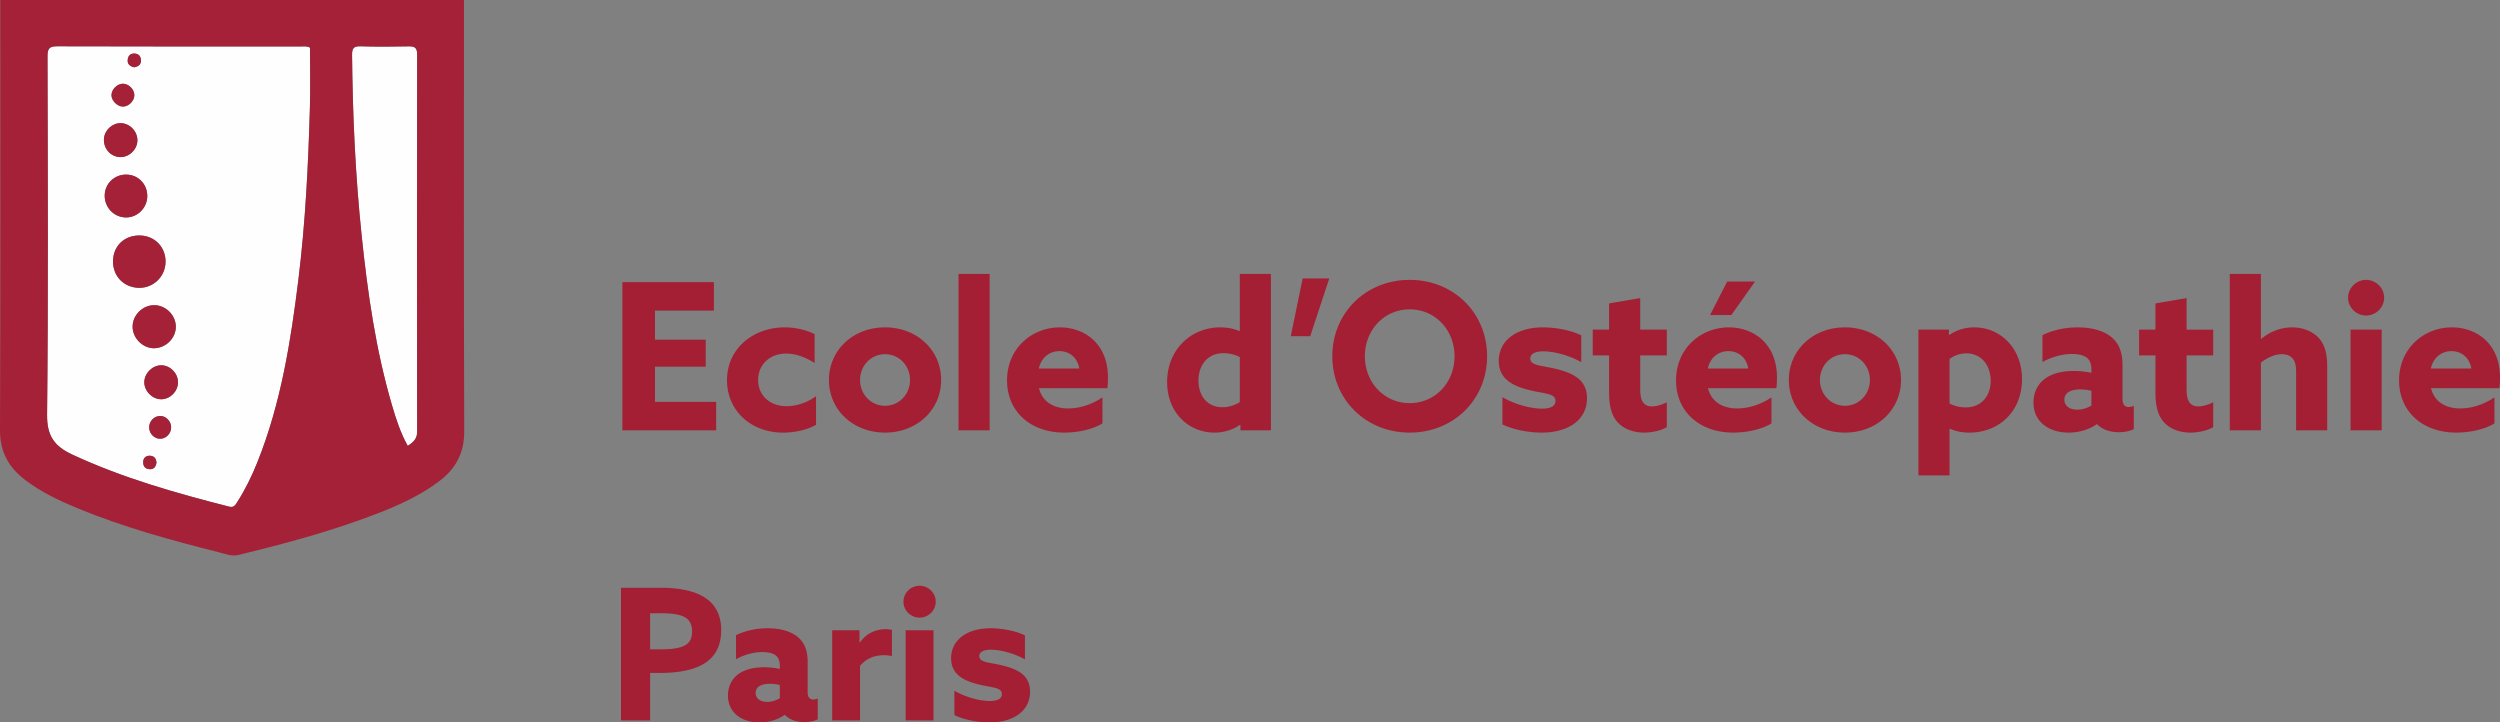 <svg xmlns="http://www.w3.org/2000/svg" viewBox="0 0 600 173.382"><rect x="0" y="0" width="600" height="173.382" fill="#808080" stroke="none"/><path d="M74.403 11.448c0 4.739.112 9.475-.02 14.205-.39 13.832-1.07 27.655-2.761 41.393-1.84 14.939-4.205 29.788-9.85 43.885-1.335 3.337-2.905 6.556-4.847 9.586-.444.694-.804 1.36-1.894 1.084-12.86-3.272-25.592-6.882-37.69-12.505-4.266-1.983-6.093-4.466-6.04-9.544.301-28.692.165-57.39.102-86.085-.004-1.902.523-2.365 2.384-2.359 19.469.067 38.938.04 58.408.047.731 0 1.495-.153 2.208.293zM33.47 56.513c-3.677-.018-6.322 2.56-6.348 6.188-.025 3.602 2.62 6.313 6.224 6.38 3.498.063 6.36-2.737 6.388-6.254.028-3.584-2.662-6.297-6.264-6.314zm3.562 27.063c2.81-.058 5.2-2.46 5.17-5.196-.03-2.78-2.442-5.156-5.216-5.14-2.79.017-5.18 2.419-5.162 5.188.017 2.766 2.484 5.204 5.208 5.148zm-1.682-36.473c.038-2.915-2.201-5.208-5.081-5.204-2.833.004-5.07 2.157-5.142 4.948-.073 2.876 2.145 5.25 4.99 5.34 2.81.088 5.197-2.23 5.233-5.084zm3.343 40.566c-2.11 0-4.024 1.895-4.063 4.021-.04 2.182 1.989 4.2 4.155 4.132 2.149-.067 3.954-1.957 3.934-4.12-.02-2.152-1.9-4.035-4.026-4.033zM28.744 37.7c2.12.118 4.106-1.672 4.229-3.814.128-2.23-1.708-4.252-3.933-4.33-2.049-.073-3.936 1.647-4.09 3.728-.171 2.31 1.53 4.29 3.794 4.416zm3.503-14.86c.001-1.381-1.351-2.74-2.734-2.747-1.375-.007-2.738 1.346-2.76 2.737-.019 1.316 1.412 2.75 2.749 2.752 1.381.002 2.744-1.359 2.745-2.742zm8.828 79.651c-.034-1.463-1.31-2.71-2.72-2.658-1.437.054-2.596 1.328-2.559 2.812.037 1.47 1.301 2.71 2.713 2.66 1.43-.05 2.6-1.332 2.566-2.814zm-3.523 8.578c-.033-1.135-.682-1.694-1.655-1.693-.88.001-1.516.516-1.536 1.505-.02 1.03.48 1.66 1.527 1.728 1.105.07 1.518-.646 1.664-1.54zm-5.36-94.918c.94-.155 1.66-.58 1.638-1.66-.02-1.024-.58-1.635-1.633-1.644-.984-.008-1.468.63-1.552 1.518-.102 1.063.57 1.567 1.548 1.786zM97.863 107.003c-1.739-3.111-2.778-6.33-3.728-9.554-3.946-13.377-5.9-27.116-7.343-40.95-1.5-14.383-2.16-28.805-2.294-43.26-.014-1.548.291-2.183 1.996-2.129 3.863.122 7.733.088 11.598.014 1.45-.028 2.027.345 2.025 1.929-.042 30.188-.042 60.376-.003 90.564.002 1.62-.818 2.466-2.251 3.386z" fill="#fefefe"/><path d="M111.35 1.976V0H.071v2.11c0 33.71.069 67.42-.07 101.128-.023 5.328 2.182 9.062 6.19 12.072 3.815 2.866 8.096 4.886 12.481 6.696 10.976 4.53 22.394 7.654 33.878 10.544 1.521.383 3.018 1.048 4.763.622 9.798-2.393 19.544-4.96 29.044-8.374 6.69-2.404 13.312-4.978 19.06-9.32 3.97-3 6.018-6.755 5.999-11.967-.127-33.844-.066-67.69-.066-101.535zM74.382 25.653c-.39 13.831-1.068 27.655-2.76 41.393-1.84 14.939-4.205 29.788-9.85 43.885-1.335 3.337-2.905 6.556-4.847 9.586-.444.694-.804 1.36-1.894 1.084-12.86-3.272-25.592-6.882-37.69-12.505-4.266-1.983-6.093-4.466-6.04-9.544.301-28.692.165-57.39.102-86.085-.004-1.902.523-2.365 2.384-2.359 19.469.067 38.938.04 58.408.047.731 0 1.495-.153 2.208.293 0 4.739.112 9.475-.02 14.205zm25.732 77.964c.002 1.62-.818 2.466-2.251 3.386-1.739-3.111-2.778-6.33-3.728-9.554-3.946-13.377-5.9-27.116-7.343-40.95-1.5-14.383-2.16-28.805-2.294-43.26-.014-1.548.291-2.183 1.996-2.129 3.863.122 7.733.088 11.598.014 1.45-.028 2.027.345 2.025 1.929-.042 30.188-.042 60.376-.003 90.564zm-60.381-40.79c.028-3.584-2.662-6.297-6.264-6.314-3.677-.018-6.322 2.56-6.348 6.188-.025 3.602 2.62 6.313 6.224 6.38 3.498.063 6.36-2.737 6.388-6.254zM42.2 78.38c-.03-2.78-2.442-5.156-5.216-5.14-2.79.017-5.18 2.419-5.162 5.188.017 2.766 2.484 5.204 5.208 5.148 2.81-.058 5.2-2.46 5.17-5.196zM35.35 47.103c.038-2.915-2.201-5.208-5.08-5.204-2.834.004-5.071 2.157-5.143 4.948-.073 2.876 2.145 5.25 4.99 5.34 2.81.088 5.197-2.23 5.233-5.084zm3.343 40.566c-2.11 0-4.024 1.895-4.063 4.021-.04 2.182 1.989 4.2 4.155 4.132 2.149-.067 3.954-1.957 3.934-4.12-.02-2.152-1.9-4.035-4.026-4.033zM28.744 37.7c2.12.118 4.106-1.672 4.229-3.814.128-2.23-1.708-4.252-3.933-4.33-2.049-.073-3.936 1.647-4.09 3.728-.171 2.31 1.53 4.29 3.794 4.416zm.758-12.118c1.381.002 2.744-1.359 2.745-2.742.001-1.381-1.351-2.74-2.734-2.747-1.375-.007-2.738 1.346-2.76 2.737-.019 1.316 1.412 2.75 2.749 2.752zm8.853 74.251c-1.437.054-2.596 1.328-2.559 2.812.037 1.47 1.301 2.71 2.713 2.66 1.43-.05 2.6-1.333 2.566-2.814-.034-1.463-1.31-2.71-2.72-2.658zm-2.458 9.543c-.88.001-1.516.516-1.536 1.505-.02 1.03.48 1.66 1.527 1.728 1.105.07 1.518-.646 1.664-1.54-.033-1.135-.682-1.694-1.655-1.693zm-3.704-93.225c.94-.155 1.66-.58 1.638-1.66-.021-1.024-.58-1.635-1.634-1.644-.984-.008-1.468.63-1.552 1.518-.102 1.063.57 1.567 1.548 1.786z" fill="#a52137"/><path d="M171.877 96.455h-14.69v-8.45h12.184v-6.486h-12.184v-6.976h14.15v-6.83h-21.961v35.57h22.501v-6.828zm16.066 7.37c2.752 0 5.6-.59 7.91-1.867v-6.879c-2.014 1.524-4.716 2.408-7.075 2.408-4.028 0-6.829-2.604-6.829-6.289 0-3.636 2.751-6.338 6.731-6.338 2.31 0 4.667.884 6.83 2.26v-6.927c-1.966-.983-4.472-1.622-7.174-1.622-7.566 0-13.854 5.061-13.854 12.676 0 7.271 5.699 12.578 13.461 12.578zm24.468-25.254c-7.714 0-13.462 5.503-13.462 12.627s5.748 12.627 13.462 12.627c7.713 0 13.461-5.503 13.461-12.627s-5.748-12.627-13.461-12.627zm0 18.817c-3.39 0-5.995-2.751-5.995-6.19 0-3.44 2.605-6.19 5.995-6.19s5.993 2.75 5.993 6.19c0 3.439-2.603 6.19-5.993 6.19zm25.106-31.64h-7.468v37.536h7.468V65.749zm16.851 12.823c-6.681 0-12.675 5.012-12.675 12.725 0 7.566 5.748 12.529 13.707 12.529 3.193 0 6.829-.737 9.187-2.211v-6.24c-2.554 1.72-5.502 2.653-8.205 2.653-3.438 0-6.19-1.523-7.025-4.864h16.41c.098-.638.147-1.72.147-2.555 0-8.106-5.6-12.037-11.546-12.037zm-5.06 9.876c.639-2.752 2.653-4.176 4.962-4.176 2.407 0 4.323 1.572 4.766 4.176h-9.728zm48.246-9.04l-.098.049c-1.278-.54-2.751-.885-4.57-.885-7.222 0-12.773 5.503-12.773 13.118 0 7.419 5.257 12.136 11.349 12.136 2.358 0 4.52-.737 6.141-1.867l.098.049v1.277h7.32V65.749h-7.467v13.658zm0 17.097c-1.081.688-2.555 1.228-4.176 1.228-3.685 0-5.748-2.8-5.748-6.387 0-3.635 2.112-6.583 6.043-6.583a8.7 8.7 0 0 1 3.881.933v10.809zm12.233-15.82h4.667l4.57-13.855h-6.387l-2.85 13.855zm28.545-13.51c-10.563 0-18.571 7.958-18.571 18.325 0 10.366 8.008 18.326 18.57 18.326 10.563 0 18.572-7.96 18.572-18.326 0-10.367-8.009-18.326-18.571-18.326zm0 29.576c-6.142 0-10.76-4.963-10.76-11.251s4.618-11.25 10.76-11.25 10.76 4.961 10.76 11.25-4.62 11.25-10.76 11.25zm35.128-8.205c-3.586-.884-6.19-.737-6.19-2.506 0-1.13 1.179-1.72 3.144-1.72 2.162 0 5.895.787 9.089 2.605v-6.436c-2.751-1.327-6.338-1.917-9.237-1.917-5.993 0-10.513 2.9-10.562 8.009 0 3.98 2.702 5.895 7.271 7.025 3.635.934 6.338.737 6.338 2.604 0 1.327-1.228 1.867-3.292 1.867-2.31 0-6.141-.835-9.433-2.75v6.533c2.85 1.376 6.534 1.966 9.433 1.966 6.19 0 10.809-2.9 10.858-8.205 0-4.176-2.8-5.945-7.419-7.075zm20.193-16.999l-7.468 1.277v6.289h-3.93v6.19h3.93v8.893c0 3.832.835 5.846 2.112 7.222 1.524 1.621 3.833 2.408 6.29 2.408 2.112 0 4.323-.59 5.452-1.327v-5.945c-.982.492-2.358.983-3.586.983-2.26 0-2.8-1.769-2.8-4.127v-8.107h6.386v-6.19h-6.386v-7.566zm27.562-3.98h-6.682l-4.127 8.058h5.11l5.699-8.058zm-6.289 11.005c-6.682 0-12.675 5.012-12.675 12.725 0 7.566 5.748 12.529 13.707 12.529 3.193 0 6.829-.737 9.187-2.211v-6.24c-2.555 1.72-5.503 2.653-8.205 2.653-3.439 0-6.19-1.523-7.025-4.864h16.41c.097-.638.147-1.72.147-2.555 0-8.106-5.601-12.037-11.546-12.037zm-5.06 9.876c.638-2.752 2.653-4.176 4.962-4.176 2.407 0 4.323 1.572 4.766 4.176h-9.728zm32.917-9.876c-7.714 0-13.461 5.503-13.461 12.627s5.747 12.627 13.461 12.627 13.461-5.503 13.461-12.627-5.748-12.627-13.461-12.627zm0 18.817c-3.39 0-5.994-2.751-5.994-6.19 0-3.44 2.604-6.19 5.994-6.19s5.994 2.75 5.994 6.19c0 3.439-2.604 6.19-5.994 6.19zm31.05-18.817c-2.407 0-4.421.738-5.993 1.818l-.098-.049v-1.228h-7.32v34.98h7.467V102.94l.098-.049c1.13.54 2.702.934 4.668.934 7.075 0 12.626-5.061 12.626-12.824 0-7.516-5.257-12.43-11.447-12.43zm-2.112 19.21a8.464 8.464 0 0 1-3.832-.933v-10.71c1.08-.786 2.506-1.327 4.029-1.327 3.684 0 5.846 2.948 5.846 6.583 0 3.587-2.162 6.387-6.043 6.387zm37.683-2.014v-8.205c0-3.046-.885-5.208-2.702-6.681-1.916-1.572-4.815-2.31-8.058-2.31-3.537 0-6.485.885-8.45 1.867v6.437c1.916-1.032 4.373-1.916 7.075-1.916 1.768 0 3.046.393 3.734 1.031.54.492.933 1.376.933 2.555v.933a19.426 19.426 0 0 0-4.176-.442c-2.506 0-4.913.442-6.78 1.72-1.72 1.179-2.948 3.193-2.948 5.847 0 2.505 1.081 4.421 2.85 5.65 1.572 1.08 3.537 1.572 5.6 1.572 2.752 0 5.16-.885 6.732-2.015h.098c1.326 1.376 3.242 1.916 5.207 1.916 1.425 0 2.752-.295 3.587-.737v-5.6a2.818 2.818 0 0 1-1.228.294c-1.032 0-1.474-.786-1.474-1.916zm-7.468 1.572c-.884.54-2.112.983-3.39.983-1.72 0-3.095-.835-3.095-2.407 0-1.867 1.916-2.457 3.832-2.457.786 0 1.867.098 2.653.344v3.537zm22.846-25.793l-7.468 1.277v6.289h-3.93v6.19h3.93v8.893c0 3.832.835 5.846 2.113 7.222 1.523 1.621 3.832 2.408 6.288 2.408 2.113 0 4.324-.59 5.454-1.327v-5.945c-.983.492-2.359.983-3.587.983-2.26 0-2.8-1.769-2.8-4.127v-8.107h6.387v-6.19h-6.387v-7.566zm25.301 7.025c-3.046 0-5.6 1.278-7.37 2.752l-.097-.05V65.75h-7.468v37.535h7.468V87.022c1.326-1.032 3.144-2.014 5.06-2.014 1.032 0 1.916.294 2.555 1.031.59.688.835 1.572.835 3.39v13.855h7.468V88.2c0-3.488-.639-5.6-2.113-7.173-1.523-1.572-3.783-2.457-6.338-2.457zm14.051 24.713h7.468V79.112h-7.468v24.172zm3.734-36.11c-2.358 0-4.323 1.915-4.323 4.274 0 2.358 1.965 4.274 4.323 4.274 2.359 0 4.324-1.916 4.324-4.274 0-2.359-1.965-4.275-4.324-4.275zM600 90.607c0-8.106-5.6-12.037-11.546-12.037-6.681 0-12.675 5.012-12.675 12.725 0 7.566 5.748 12.529 13.707 12.529 3.193 0 6.829-.737 9.187-2.211v-6.24c-2.554 1.72-5.502 2.653-8.205 2.653-3.438 0-6.19-1.523-7.025-4.864h16.41c.098-.638.147-1.72.147-2.555zm-16.606-2.161c.639-2.752 2.653-4.176 4.962-4.176 2.407 0 4.323 1.572 4.766 4.176h-9.728zm-424.906 52.619h-9.453v31.833h6.99V161.51h2.199c9.497 0 14.861-2.946 14.861-10.288 0-8.003-6.815-10.157-14.597-10.157zm.088 14.773h-2.55v-8.661h2.374c5.276 0 7.695.879 7.695 4.396 0 2.99-1.76 4.265-7.52 4.265zm35.262 10.332v-7.342c0-2.726-.792-4.66-2.418-5.98-1.715-1.407-4.31-2.066-7.21-2.066-3.167 0-5.805.791-7.563 1.67v5.76c1.714-.923 3.912-1.714 6.33-1.714 1.584 0 2.727.352 3.342.923.484.44.836 1.231.836 2.286v.836a17.396 17.396 0 0 0-3.737-.396c-2.243 0-4.397.396-6.068 1.539-1.539 1.055-2.638 2.858-2.638 5.232 0 2.243.967 3.957 2.55 5.056 1.407.968 3.166 1.407 5.013 1.407 2.462 0 4.616-.791 6.023-1.803h.088c1.187 1.232 2.902 1.716 4.66 1.716 1.275 0 2.463-.264 3.21-.66v-5.012a2.522 2.522 0 0 1-1.1.264c-.922 0-1.318-.704-1.318-1.716zm-6.683 1.407c-.792.484-1.89.88-3.034.88-1.539 0-2.77-.748-2.77-2.155 0-1.67 1.715-2.198 3.43-2.198.703 0 1.67.088 2.374.308v3.165zm19.213-13.366l-.088-.044v-2.902h-6.552V172.9h6.684v-13.103c1.582-1.847 3.517-2.55 5.847-2.55a7.78 7.78 0 0 1 1.803.22v-6.287a5.358 5.358 0 0 0-1.407-.176c-2.682 0-4.793 1.099-6.287 3.21zm10.99 18.687h6.684v-21.633h-6.683V172.9zm3.342-32.317c-2.11 0-3.869 1.715-3.869 3.825 0 2.111 1.759 3.826 3.87 3.826 2.11 0 3.869-1.715 3.869-3.826 0-2.11-1.76-3.825-3.87-3.825zm19.874 19.126c-3.21-.791-5.54-.66-5.54-2.242 0-1.011 1.055-1.539 2.814-1.539 1.934 0 5.276.704 8.134 2.33v-5.76c-2.462-1.186-5.672-1.714-8.266-1.714-5.364 0-9.41 2.594-9.453 7.166 0 3.562 2.418 5.277 6.507 6.288 3.253.836 5.672.66 5.672 2.33 0 1.188-1.1 1.671-2.946 1.671-2.067 0-5.496-.747-8.442-2.462v5.848c2.55 1.23 5.848 1.758 8.442 1.758 5.54 0 9.673-2.594 9.717-7.342 0-3.738-2.506-5.32-6.64-6.332z" fill="#a41e34"/></svg>